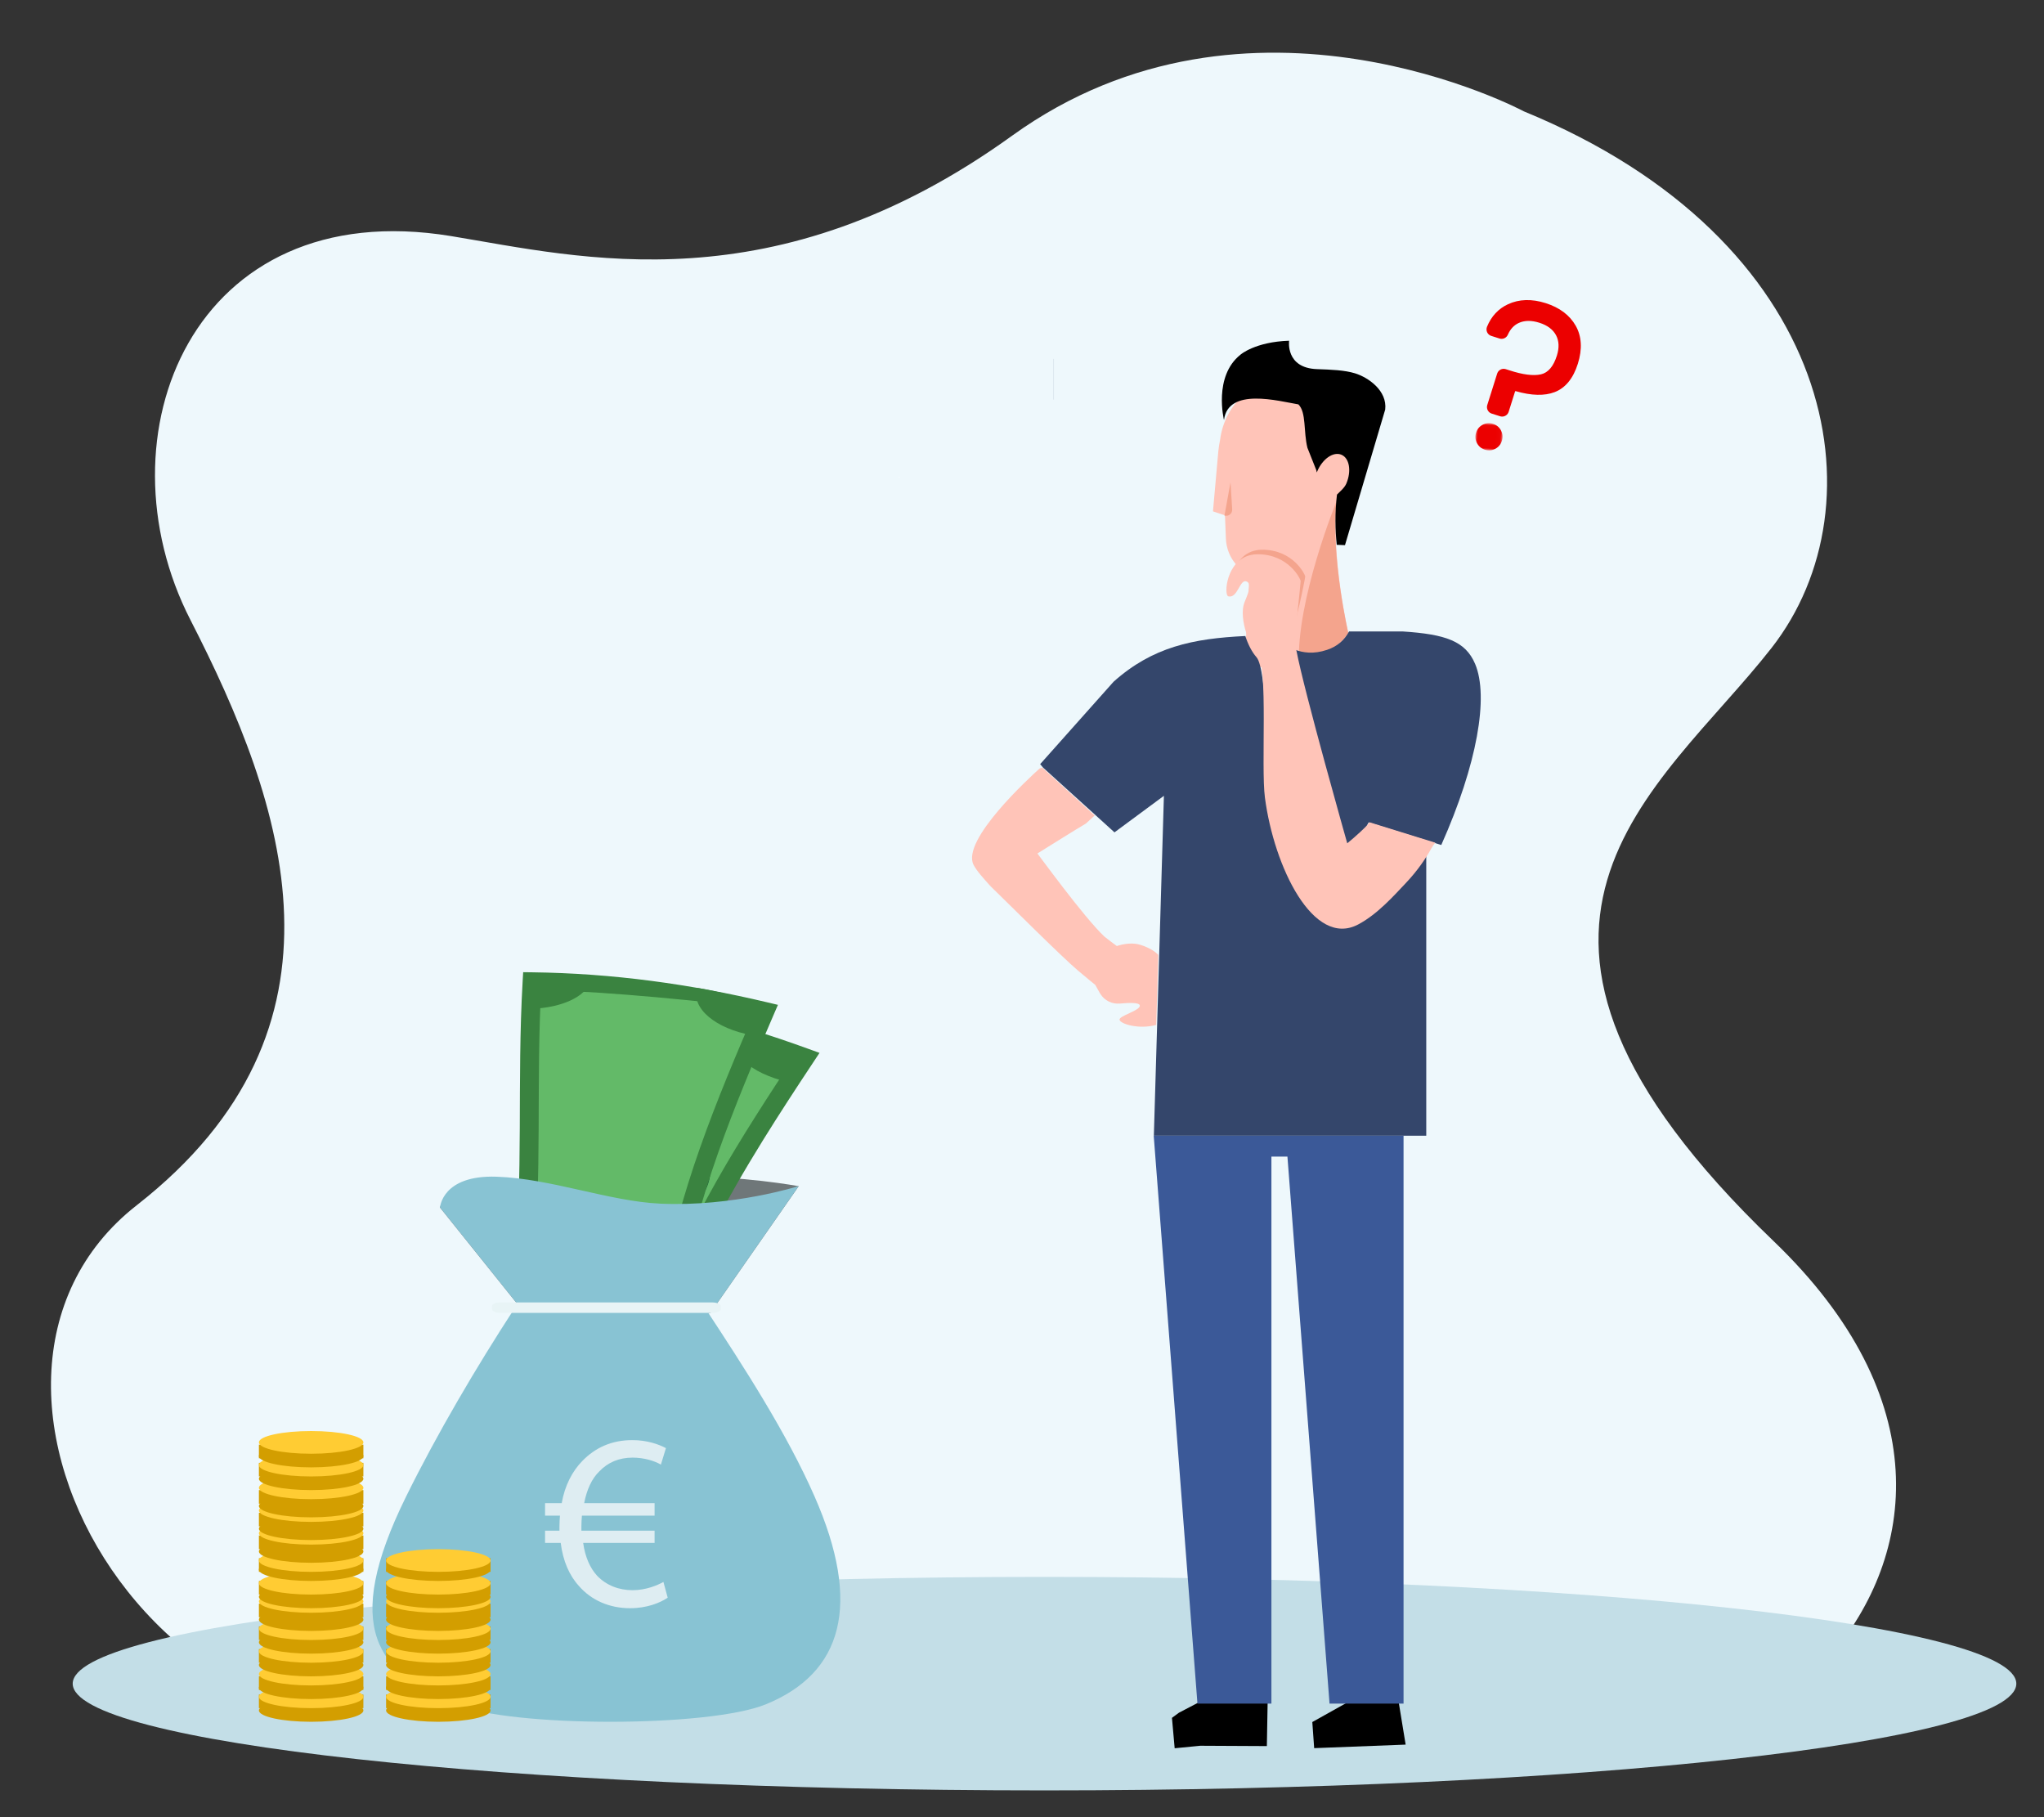 <?xml version="1.0" encoding="UTF-8"?>
<svg width="450px" height="400px" viewBox="0 0 450 400" version="1.1" xmlns="http://www.w3.org/2000/svg" xmlns:xlink="http://www.w3.org/1999/xlink">
    <rect x="0" y="0" width="450" height="400" fill="#333333" stroke="none"/>
    <!-- Generator: Sketch 58 (84663) - https://sketch.com -->
    <title>valor-reforma</title>
    <desc>Created with Sketch.</desc>
    <defs>
        <polygon id="path-1" points="0 0.023 5.977 0.023 5.977 6 0 6"></polygon>
    </defs>
    <g id="valor-reforma" stroke="none" stroke-width="1" fill="none" fill-rule="evenodd">
        <path d="M208.043,30.663 C159.22,72.793 115.765,65.624 86.93,63.441 C29.395,59.083 12.903,114.076 37.123,152.61 C61.344,191.142 82.971,238.712 36.58,281.99 C-9.809,325.266 54.853,418.825 132.732,384.643 C210.61,350.46 301.548,346.372 345.408,372.129 C389.268,397.885 474.342,321.261 396.228,258.424 C318.114,195.588 362.578,162.025 384.43,128.418 C406.283,94.81 391.14,37.726 319.823,15.509 C319.823,15.509 256.868,-11.466 208.043,30.663 Z" id="Fill-4" fill="#EEF8FC" transform="translate(224.503, 199.504) rotate(5) translate(-224.503, -199.504) "></path>
        <path d="M443.906,370.608 C443.906,383.586 348.118,394.107 229.956,394.107 C111.795,394.107 16.006,383.586 16.006,370.608 C16.006,357.628 111.795,347.107 229.956,347.107 C348.118,347.107 443.906,357.628 443.906,370.608" id="Fill-1" fill="#C3DEE7"></path>
        <g id="Group" transform="translate(197, 75)">
            <g id="Group-73">
                <g id="g.-illustration/Characters/Body-parts/Head/Male/Model-B-00" transform="translate(87, 36) scale(-1, 1) translate(-87, -36) translate(51, 0)">
                    <path d="M25.821,36.854 C21.82,33.914 19.222,29.176 19.222,23.835 C19.222,14.924 26.456,7.689 35.368,7.689 C43.596,7.689 50.395,13.857 51.389,21.817 C51.562,22.647 51.689,23.485 51.776,24.324 L51.776,24.325 L51.779,24.344 L51.779,24.35 C51.805,24.601 51.827,24.852 51.846,25.102 L52.958,37.561 L50.427,38.408 L50.401,38.414 L50.401,38.414 C50.338,38.631 50.303,38.749 50.303,38.749 L50.234,40.434 L50.11,43.584 C50.067,44.627 49.849,45.648 49.469,46.609 C49.204,47.287 48.854,47.936 48.425,48.538 C47.923,49.245 47.322,49.88 46.651,50.416 C46.302,50.697 45.93,50.948 45.542,51.171 C45.337,51.29 45.132,51.399 44.919,51.501 L44.918,51.502 L46.005,71.182 C46.005,71.182 40.26,72.913 33.969,71.539 C30.167,70.716 26.161,68.75 23.105,64.589 C23.105,64.589 26.722,48.912 25.821,36.854 Z" id="Skin-tone" fill="#FFC4B8"></path>
                    <path d="M34.029,71.306 C30.226,70.483 26.221,68.517 23.165,64.356 C23.165,64.356 27.077,47.558 25.751,35.35 C25.751,35.35 34.651,57.047 34.029,71.306 Z M50.425,38.479 C49.539,38.739 48.666,38.043 48.724,37.122 L49.097,31.187 L50.425,38.479 Z" id="Shadows" fill="#F4A48D"></path>
                </g>
                <g id="Hair" transform="translate(90, 22.5) scale(-1, 1) translate(-90, -22.5) translate(72, 0)" fill="#000000">
                    <path d="M15.044,6.254 C22.055,6.008 21.194,0 21.194,0 C28.697,0.246 31.895,3.066 31.895,3.066 C37.922,7.847 35.532,17.44 35.532,17.44 C34.613,10.201 23.501,13.287 19.151,14.014 C17.374,15.753 18.06,19.999 17.159,23.578 C17.142,23.642 15.209,28.486 15.209,28.486 L15.207,28.492 L15.098,28.995 C15.066,28.912 15.033,28.83 14.998,28.748 C13.829,25.986 11.447,24.352 9.679,25.095 C7.911,25.839 7.426,28.68 8.595,31.442 C9.003,32.404 10.032,33.23 10.656,33.865 C11.141,37.921 11.05,41.688 10.708,44.922 L8.894,45 L0.039,15.152 C-0.446,11.015 3.737,8.077 6.695,7.173 C8.997,6.468 11.973,6.361 15.044,6.254 Z" id="Hair-color"></path>
                </g>
                <polyline id="Fill-6" fill="#AFBECC" points="35.026 13 34.974 12.943 34.974 4 35.026 4 35.026 13"></polyline>
                <path d="M0.895,29.904 L0.863,30.096 C0.954,30.055 1.046,30.015 1.137,29.975 C1.056,29.951 0.976,29.927 0.895,29.904" id="Fill-11" fill="#FFFFFF"></path>
            </g>
            <path d="M104.298,106.033 C103.278,108.12 101.722,111.264 99.099,110.981 C99.003,110.971 98.906,110.922 98.801,110.844 C95.735,108.511 89.653,76.865 88,67.968 C89.797,68.694 92.209,69.037 95.158,68.047 C97.484,67.273 99.01,65.842 100,64 L111.879,64 C121.2,64.618 125.61,66.087 127.754,71.133 C130.799,78.325 128.243,93.188 120.306,111 L104.298,106.033 Z" id="Fill-36" fill="#34466B"></path>
            <path d="M117,175 L57.028,175 L59.241,100.175 L48.36,108.219 L46.486,106.518 L46.157,106.218 L32.638,93.967 L32,93.203 L48.158,75.065 C56.777,67.369 65.686,65.551 77.167,65 C77.746,66.817 78.616,68.529 79.621,69.66 C81.979,72.329 81.931,93.174 82.82,100.029 C84.521,113.024 90.165,127.663 97.856,128.591 C99.229,128.764 100.659,128.494 102.138,127.711 C106.37,125.477 109.665,115.277 117,112.599 L117,175 Z" id="Fill-39" fill="#34466B"></path>
            <path d="M57.549,150.608 C53.702,151.644 49.73,150.397 49.48,149.501 C49.217,148.605 54.187,147.442 53.923,146.294 C53.785,145.65 51.549,145.72 49.577,145.902 C47.828,146.07 46.148,145.244 45.245,143.76 L45.12,143.564 L44.134,141.8 C44.134,141.8 42.62,140.581 40.315,138.634 C36.858,135.722 25.609,124.495 21,120 C21.083,117.045 21.195,115.363 23.5,113.5 C24.972,112.323 28.195,111.21 30,111 C31.936,113.541 41.573,126.84 46.12,131.142 C46.967,131.815 47.897,132.53 48.883,133.243 C48.883,133.243 50.785,132.515 52.937,132.739 C54.27,132.879 56.876,133.913 58,135.188 L57.549,150.608 Z" id="Fill-44" fill="#FFC4B8"></path>
            <path d="M42.08,106.272 C40.693,107.091 38.667,108.333 36,110 C32,112.5 30.327,113.553 27,115.5 C23.673,117.447 22.101,117.353 21,120 C19.432,118.244 17.975,116.64 17.327,115.351 C14.602,109.907 29.767,96.071 31.828,94.205 C31.984,94.068 32.5,94 32.5,94 L44,104.5 L42.08,106.272 Z" id="Fill-45" fill="#FFC4B8"></path>
            <path d="M37.501,175.5 C37.5,175.5 37.499,175.5 37.499,175.5 C37.499,175.5 37.5,175.5 37.501,175.5" id="Fill-47" fill="#ECEEEB"></path>
            <path d="M38,116.142 C37.445,116.051 36.895,116.003 36.352,116.003 C35.943,116.003 35.538,116.03 35.139,116.087 C35.548,116.029 35.965,116 36.385,116 C36.91,116 37.441,116.044 37.977,116.132 C37.984,116.135 37.992,116.139 38,116.142" id="Fill-49" fill="#ECEEEB"></path>
            <path d="M48.511,132.508 C48.511,132.508 48.511,132.508 48.511,132.508 C48.504,132.503 48.496,132.498 48.489,132.493 C48.489,132.492 48.489,132.492 48.489,132.492 C48.495,132.497 48.504,132.503 48.511,132.508" id="Fill-51" fill="#ECEEEB"></path>
            <path d="M48.511,132.507 C48.504,132.502 48.496,132.498 48.489,132.493 C48.496,132.498 48.504,132.502 48.511,132.507" id="Fill-52" fill="#EAB99F"></path>
            <path d="M48.508,132.506 C48.507,132.506 48.507,132.505 48.507,132.505 C48.502,132.501 48.498,132.498 48.493,132.494 C48.493,132.494 48.493,132.494 48.492,132.494 C48.497,132.498 48.503,132.501 48.508,132.506" id="Fill-53" fill="#ECEEEB"></path>
            <path d="M48.507,132.505 C48.502,132.502 48.498,132.499 48.493,132.495 C48.498,132.498 48.502,132.502 48.507,132.505" id="Fill-54" fill="#EAB99F"></path>
            <path d="M40.508,110.501 C40.502,110.501 40.498,110.499 40.492,110.499 C40.498,110.499 40.502,110.501 40.508,110.501" id="Fill-55" fill="#ECEEEB"></path>
            <path d="M80.864,68.072 C79.857,66.944 78.986,65.235 78.406,63.42 C77.603,61.007 77.322,58.411 77.922,56.742 C78.415,55.391 79.906,52.562 78.415,51.983 C77.672,51.692 76.559,51.535 76,52.5 C75.447,53.454 75.449,55.529 74.419,55.265 C73.402,55.014 73.935,47.303 79.431,46.154 C79.877,46.057 80.351,46 80.864,46 C87.706,46 90.348,51.472 90.348,51.916 C90.348,52.37 88.003,63.974 87,65 C85.997,66.026 83.225,70.736 80.864,68.072 Z" id="Fill-61" fill="#F4A48D"></path>
            <path d="M36.501,164.5 C36.5,164.5 36.5,164.5 36.499,164.5 C36.5,164.5 36.5,164.5 36.501,164.5" id="Fill-57" fill="#ECEEEB"></path>
            <path d="M118.159,111.683 C117.016,113.758 115.197,116.547 112.478,119.404 C109.951,122.077 106.239,126.271 102,128.5 C92.138,133.693 83.483,115.833 81.48,100.565 C80.59,93.721 82.225,71.736 79.864,69.072 C78.857,67.944 77.986,66.235 77.406,64.42 C76.603,62.007 76.322,59.411 76.922,57.742 C77.415,56.391 78.906,53.562 77.415,52.983 C76.672,52.692 76.189,53.656 75.63,54.621 C75.077,55.575 74.449,56.529 73.419,56.265 C72.402,56.014 72.935,48.303 78.431,47.154 C78.877,47.057 79.351,47 79.864,47 C86.706,47 89.348,52.472 89.348,52.916 C89.348,53.37 88.003,65.974 88.003,65.974 C88.003,65.974 88.148,66.804 88.429,68.261 C90.151,77.315 99.606,110.631 99.606,110.631 C99.606,110.631 102.035,108.661 103.855,106.79 C104.094,106.538 104.309,106.275 104.5,106 L119,110.5 C118.665,110.877 118.384,111.271 118.159,111.683 Z" id="Fill-61" fill="#FFC4B8"></path>
            <polygon id="Fill-74" fill="#000000" transform="translate(71.5, 304) rotate(1) translate(-71.5, -304) " points="70.154 298 82 298 82 307.02 82 309.168 67.341 309.351 61.715 310 61 303.318 62.519 302.161"></polygon>
            <polygon id="Fill-78" fill="#000000" transform="translate(102.5, 304) rotate(7) translate(-102.5, -304) " points="101.265 298.556 92 305.347 93.107 311 113 307.774 109.85 297"></polygon>
            <path d="M112,175 L112,300 L95.707,300 C95.707,300 88.171,202.081 86.436,179.586 C84.943,179.586 82.91,179.586 82.91,179.586 L82.91,300 L66.626,300 L57,175 L112,175" id="Fill-38" fill="#3B5998"></path>
        </g>
        <g id="Group-11" transform="translate(336.5, 83) rotate(4) translate(-336.5, -83) translate(325, 66)">
            <g id="Group-3" transform="translate(0.758, 27.707)">
                <mask id="mask-2" fill="white">
                    <use xlink:href="#path-1"></use>
                </mask>
                <g id="Clip-2"></g>
                <path d="M3.687,0.113 C2.883,-0.08 2.123,0.037 1.429,0.461 C0.735,0.886 0.285,1.509 0.091,2.313 C-0.103,3.118 0.014,3.878 0.439,4.571 C0.863,5.265 1.486,5.716 2.291,5.909 C2.609,5.986 2.921,6.014 3.225,5.993 C3.687,5.962 4.13,5.817 4.549,5.562 C5.243,5.137 5.693,4.514 5.887,3.71 C6.08,2.906 5.963,2.147 5.539,1.451 C5.113,0.757 4.49,0.307 3.687,0.113" id="Fill-1" fill="#EC0000" mask="url(#mask-2)"></path>
            </g>
            <path d="M21.088,5.001 C19.609,2.773 17.275,1.259 14.151,0.502 C11.028,-0.254 8.25,0.02 5.894,1.318 C3.847,2.446 2.41,4.219 1.626,6.588 C1.493,6.988 1.534,7.428 1.737,7.796 C1.94,8.164 2.29,8.432 2.697,8.53 L4.557,8.981 C5.299,9.16 6.056,8.751 6.317,8.028 C6.78,6.745 7.499,5.847 8.516,5.282 C9.747,4.598 11.279,4.472 13.071,4.906 C14.857,5.339 16.149,6.171 16.909,7.38 C17.666,8.585 17.836,10.089 17.414,11.849 C16.832,14.276 15.749,15.744 14.194,16.211 C12.557,16.702 10.201,16.566 7.187,15.804 L6.382,15.609 C5.579,15.414 4.767,15.913 4.574,16.721 L2.885,23.769 C2.791,24.16 2.854,24.564 3.063,24.908 C3.272,25.251 3.602,25.492 3.991,25.586 L5.878,26.044 C6.03,26.08 6.182,26.092 6.33,26.082 C6.966,26.038 7.529,25.586 7.686,24.932 L8.78,20.367 C8.793,20.311 8.85,20.275 8.906,20.287 C12.445,21.044 15.334,20.913 17.494,19.898 C19.79,18.819 21.355,16.604 22.143,13.314 C22.928,10.037 22.573,7.24 21.088,5.001" id="Fill-7" fill="#EC0000"></path>
        </g>
        <g id="Group-2" transform="translate(82, 214)">
            <g id="Group">
                <path d="M14.878,51.814 C14.878,51.814 15.304,47.61 27.311,48.015 C39.32,48.421 56.707,45.272 67.949,45.024 C80.949,44.738 93.844,47.103 93.844,47.103 L74.406,75 L33.478,75 L14.878,51.814 Z" id="Fill-4" fill="#6F7779"></path>
                <path d="M94.417,20.192 C82.503,39.411 68.042,56.756 61.548,77.308 C50.975,74.371 40.418,71.434 29.756,68.486 C35.233,47.724 36.905,26.695 41.626,4.615 C59.069,7.209 75.424,11.815 91.556,18.09 L94.417,20.192 Z" id="Fill-5" fill="#63BA68"></path>
                <path d="M93.442,17.732 C81.076,36.387 68.946,55.362 62.112,75.569 L64.185,76.106 L64.799,74.29 C53.832,71.442 42.88,68.594 31.819,65.735 L31.207,67.552 L33.306,68.007 C36.176,57.839 38.038,47.647 39.796,37.344 C41.554,27.04 43.208,16.623 45.641,5.99 L43.521,5.618 L43.182,7.489 C61.089,9.979 77.881,14.397 94.483,20.434 L95.311,18.684 L93.442,17.732 L95.311,18.684 L96.14,16.933 C79.277,10.801 62.138,6.286 43.86,3.746 L41.809,3.462 L41.4,5.245 C38.935,16.022 37.273,26.506 35.52,36.783 C33.766,47.062 31.921,57.132 29.108,67.098 L28.611,68.857 L30.595,69.37 C41.653,72.227 52.602,75.075 63.571,77.923 L65.644,78.462 L66.258,76.644 C70.827,63.118 77.906,50.024 85.901,37.105 C89.523,31.254 93.332,25.439 97.181,19.636 L98.422,17.763 L96.14,16.933 L95.311,18.684 L93.442,17.732 Z" id="Fill-6" fill="#3A8340"></path>
                <path d="M62.305,30.774 C71.804,33.416 76.631,41.287 73.376,47.833 C70.096,54.414 61.749,58.052 54.203,55.936 C46.694,53.797 41.361,46.442 42.497,39.371 C43.66,32.335 52.798,28.19 62.305,30.774" id="Fill-7" fill="#165E34"></path>
                <path d="M32.044,69.697 C34.257,70.312 36.459,70.924 38.658,71.538 C39.699,68.115 37.435,64.497 33.579,63.462 C33.12,65.548 32.614,67.627 32.044,69.697" id="Fill-8" fill="#165E34"></path>
                <path d="M54.373,37.007 C53.027,36.764 52.096,37.526 51.591,39.271 C51.076,41.027 51.428,42.051 52.621,42.351 C53.352,42.532 53.969,42.387 54.469,41.907 C54.983,41.428 55.717,40.394 56.711,38.801 C57.7,37.21 58.852,36.142 60.172,35.611 C61.486,35.081 62.995,35.031 64.667,35.473 C66.609,35.99 67.853,37.03 68.355,38.564 C68.865,40.095 68.741,41.659 68.045,43.265 C66.356,47.135 63.563,48.829 59.63,48.395 C59.913,47.281 60.201,46.168 60.487,45.054 C62.588,45.344 64.044,44.46 64.888,42.39 C65.68,40.45 65.193,39.235 63.409,38.764 C62.622,38.557 61.946,38.64 61.386,39.018 C60.828,39.394 59.994,40.405 58.933,42.051 C57.869,43.694 56.766,44.791 55.62,45.346 C54.471,45.898 53.251,46.007 51.924,45.674 C50.512,45.313 49.443,44.506 48.719,43.243 C47.993,41.982 47.865,40.379 48.377,38.435 C49.375,34.575 51.703,32.94 55.254,33.607 C54.958,34.741 54.666,35.874 54.373,37.007" id="Fill-9" fill="#85BF43"></path>
                <path d="M50.356,39.747 C50.075,40.345 49.794,40.943 49.519,41.538 C48.278,41.368 47.032,41.198 45.778,41.03 C46.026,40.431 46.275,39.832 46.519,39.231 C47.811,39.402 49.09,39.574 50.356,39.747" id="Fill-10" fill="#85BF43"></path>
                <path d="M70.956,44.432 C70.53,45.006 70.108,45.58 69.69,46.154 C68.582,45.962 67.48,45.774 66.378,45.588 C66.766,45.007 67.16,44.427 67.559,43.846 C68.688,44.04 69.819,44.234 70.956,44.432" id="Fill-11" fill="#85BF43"></path>
                <path d="M62.692,77.308 C63.484,75.088 64.332,72.883 65.233,70.691 C60.833,69.565 56.203,71.639 54.933,75.326 C57.518,75.986 60.105,76.648 62.692,77.308" id="Fill-12" fill="#165E34"></path>
                <path d="M97.278,17.823 C91.816,16.392 86.352,15.066 80.846,13.846 C78.187,17.696 82.963,22.185 91.612,24.231 C93.503,22.093 95.405,19.957 97.278,17.823" id="Fill-13" fill="#3A8340"></path>
                <path d="M40.742,5.769 C40.1,8.011 39.49,10.235 38.911,12.445 C46.973,13.415 54.413,11.464 56.078,7.738 C51.034,6.971 45.92,6.312 40.742,5.769" id="Fill-14" fill="#165E34"></path>
                <path d="M50.972,61.255 C52.208,61.632 52.909,62.92 52.551,64.135 C52.189,65.349 50.933,66.038 49.732,65.67 C48.531,65.304 47.824,64.018 48.144,62.793 C48.469,61.571 49.735,60.882 50.972,61.255" id="Fill-15" fill="#165E34"></path>
                <path d="M68.364,20.932 C70.252,21.411 71.341,22.775 70.829,23.948 C70.312,25.118 68.462,25.678 66.675,25.232 C64.895,24.784 63.763,23.472 64.173,22.269 C64.593,21.071 66.476,20.453 68.364,20.932" id="Fill-16" fill="#165E34"></path>
                <path d="M65.059,71.538 C54.079,70.075 43.113,68.61 32.044,67.152 C34.306,46.235 32.737,25.559 34.046,3.462 C46.311,3.613 61.45,2.608 73.244,4.615 C78.534,5.516 80.561,8.748 85.833,9.977 C74.189,37.119 67.264,57.639 65.059,71.538 Z" id="Fill-17" fill="#63BA68"></path>
                <path d="M84.525,7.797 C75.699,28.222 67.141,48.939 63.815,70.222 L65.871,70.5 L66.17,68.587 C55.293,67.114 44.428,65.638 33.46,64.17 L33.164,66.083 L35.232,66.274 C36.363,55.638 36.534,45.106 36.587,34.476 C36.641,23.844 36.578,13.113 37.222,2.063 L35.147,1.958 L35.119,3.892 C46.732,4.037 63.201,5.339 84.525,7.797 L86.453,8.518 L86.966,6.645 C69.965,2.614 52.956,0.247 35.175,0.025 L33.18,0 L33.072,1.853 C32.42,13.052 32.485,23.854 32.432,34.457 C32.379,45.062 32.206,55.469 31.096,65.893 L30.9,67.734 L32.868,67.997 C43.831,69.465 54.694,70.94 65.572,72.414 L67.629,72.692 L67.927,70.778 C71.154,50.08 79.565,29.625 88.38,9.24 L89.267,7.19 L86.966,6.645 L86.453,8.518 L84.525,7.797 Z" id="Fill-18" fill="#3A8340"></path>
                <path d="M32.044,67.197 C34.319,67.49 36.586,67.784 38.852,68.077 C39.358,64.737 36.574,61.633 32.612,61.154 C32.475,63.168 32.293,65.182 32.044,67.197" id="Fill-20" fill="#165E34"></path>
                <path d="M64.029,71.538 C64.384,69.25 64.784,66.968 65.233,64.694 C61.371,64.123 57.768,66.74 57.222,70.536 C59.491,70.87 61.763,71.203 64.029,71.538" id="Fill-24" fill="#165E34"></path>
                <path d="M71.528,3.462 C70.021,7.994 75.751,12.468 83.43,13.846 C84.615,11.288 85.807,9.473 86.978,6.923 C82.102,5.898 76.399,4.248 71.528,3.462 Z" id="Fill-25" fill="#3A8340"></path>
                <path d="M33.537,1.154 C33.39,3.478 33.276,5.781 33.189,8.067 C40.816,8.264 47.278,5.576 48.067,1.656 C43.263,1.37 38.417,1.199 33.537,1.154" id="Fill-26" fill="#3A8340"></path>
                <path d="M14.878,51.793 C14.878,51.793 15.304,44.611 27.311,45.017 C39.32,45.423 52.12,50.438 63.352,50.948 C79.446,51.677 93.844,47.078 93.844,47.078 L74.406,75 L33.478,75 L14.878,51.793 Z" id="Fill-30" fill="#88C3D3"></path>
                <path d="M97.323,115.381 C91.219,101.496 81.833,86.987 73.18,73.846 L31.376,73.846 C22.817,86.987 14.184,101.68 7.423,115.381 C-6.999,144.616 1.22,154.251 18.145,161.158 C30.699,166.281 74.046,166.281 86.6,161.158 C103.527,154.251 107.795,139.201 97.323,115.381" id="Fill-31" fill="#88C3D3"></path>
                <path d="M76.678,74.182 C76.678,74.634 75.838,75 74.804,75 L28.199,75 C27.161,75 26.322,74.634 26.322,74.182 L26.322,73.51 C26.322,73.059 27.161,72.692 28.199,72.692 L74.804,72.692 C75.838,72.692 76.678,73.059 76.678,73.51 L76.678,74.182" id="Fill-35" fill="#E8F4F6"></path>
            </g>
            <path d="M65,137.687 C63.278,138.843 60.39,140 56.722,140 C52.222,140 48.222,138.294 45.445,135.099 C43.333,132.787 41.944,129.594 41.444,125.63 L38,125.63 L38,122.931 L41.166,122.931 L41.166,122.106 C41.166,121.225 41.222,120.398 41.277,119.628 L38,119.628 L38,116.875 L41.666,116.875 C42.333,113.02 43.999,109.827 46.222,107.571 C49.056,104.651 52.666,103 57.222,103 C60.501,103 63.055,103.936 64.611,104.763 L63.5,108.395 C62.111,107.571 59.778,106.854 57.278,106.854 C54.277,106.854 51.833,107.901 49.944,109.882 C48.277,111.479 47.166,113.957 46.611,116.875 L62.111,116.875 L62.111,119.628 L46.111,119.628 C46.056,120.344 46,121.17 46,121.94 L46,122.931 L62.111,122.931 L62.111,125.63 L46.389,125.63 C46.833,128.822 47.945,131.19 49.444,132.841 C51.5,134.989 54.277,136.035 57.278,136.035 C60.222,136.035 62.778,134.934 64.056,134.219 L65,137.687 Z" id="Fill-674" fill="#DEEDF2"></path>
        </g>
        <g id="Group-33" transform="translate(57, 315)">
            <path d="M23,61.5 C23,62.88 17.85,64 11.5,64 C5.148,64 0,62.88 0,61.5 C0,60.12 5.148,59 11.5,59 C17.85,59 23,60.12 23,61.5" id="Fill-157" fill="#D39E00"></path>
            <path d="M51,61.5 C51,62.88 45.85,64 39.5,64 C33.148,64 28,62.88 28,61.5 C28,60.12 33.148,59 39.5,59 C45.85,59 51,60.12 51,61.5" id="Fill-157-Copy" fill="#D39E00"></path>
            <polygon id="Fill-158" fill="#D39E00" points="0 61 23 61 23 58 0 58"></polygon>
            <polygon id="Fill-158-Copy" fill="#D39E00" points="28 61 51 61 51 58 28 58"></polygon>
            <path d="M23,58.499 C23,59.88 17.85,61 11.5,61 C5.148,61 0,59.88 0,58.499 C0,57.119 5.148,56 11.5,56 C17.85,56 23,57.119 23,58.499" id="Fill-159" fill="#FFCC33"></path>
            <path d="M51,58.499 C51,59.88 45.85,61 39.5,61 C33.148,61 28,59.88 28,58.499 C28,57.119 33.148,56 39.5,56 C45.85,56 51,57.119 51,58.499" id="Fill-159-Copy" fill="#FFCC33"></path>
            <path d="M23,56.5 C23,57.88 17.85,59 11.5,59 C5.148,59 0,57.88 0,56.5 C0,55.12 5.148,54 11.5,54 C17.85,54 23,55.12 23,56.5" id="Fill-160" fill="#D39E00"></path>
            <path d="M51,56.5 C51,57.88 45.85,59 39.5,59 C33.148,59 28,57.88 28,56.5 C28,55.12 33.148,54 39.5,54 C45.85,54 51,55.12 51,56.5" id="Fill-160-Copy" fill="#D39E00"></path>
            <polygon id="Fill-161" fill="#D39E00" points="0 57 23 57 23 54 0 54"></polygon>
            <polygon id="Fill-161-Copy" fill="#D39E00" points="28 57 51 57 51 54 28 54"></polygon>
            <path d="M23,53.499 C23,54.88 17.85,56 11.5,56 C5.148,56 0,54.88 0,53.499 C0,52.119 5.148,51 11.5,51 C17.85,51 23,52.119 23,53.499" id="Fill-162" fill="#FFCC33"></path>
            <path d="M51,53.499 C51,54.88 45.85,56 39.5,56 C33.148,56 28,54.88 28,53.499 C28,52.119 33.148,51 39.5,51 C45.85,51 51,52.119 51,53.499" id="Fill-162-Copy" fill="#FFCC33"></path>
            <path d="M23,51.5 C23,52.88 17.85,54 11.5,54 C5.148,54 0,52.88 0,51.5 C0,50.12 5.148,49 11.5,49 C17.85,49 23,50.12 23,51.5" id="Fill-163" fill="#D39E00"></path>
            <path d="M51,51.5 C51,52.88 45.85,54 39.5,54 C33.148,54 28,52.88 28,51.5 C28,50.12 33.148,49 39.5,49 C45.85,49 51,50.12 51,51.5" id="Fill-163-Copy" fill="#D39E00"></path>
            <polygon id="Fill-164" fill="#D39E00" points="0 51 23 51 23 48 0 48"></polygon>
            <polygon id="Fill-164-Copy" fill="#D39E00" points="28 51 51 51 51 48 28 48"></polygon>
            <path d="M23,48.499 C23,49.88 17.85,51 11.5,51 C5.148,51 0,49.88 0,48.499 C0,47.119 5.148,46 11.5,46 C17.85,46 23,47.119 23,48.499" id="Fill-165" fill="#FFCC33"></path>
            <path d="M51,48.499 C51,49.88 45.85,51 39.5,51 C33.148,51 28,49.88 28,48.499 C28,47.119 33.148,46 39.5,46 C45.85,46 51,47.119 51,48.499" id="Fill-165-Copy" fill="#FFCC33"></path>
            <path d="M23,46.5 C23,47.88 17.85,49 11.5,49 C5.148,49 0,47.88 0,46.5 C0,45.12 5.148,44 11.5,44 C17.85,44 23,45.12 23,46.5" id="Fill-166" fill="#D39E00"></path>
            <path d="M51,46.5 C51,47.88 45.85,49 39.5,49 C33.148,49 28,47.88 28,46.5 C28,45.12 33.148,44 39.5,44 C45.85,44 51,45.12 51,46.5" id="Fill-166-Copy" fill="#D39E00"></path>
            <polygon id="Fill-167" fill="#D39E00" points="0 46 23 46 23 43 0 43"></polygon>
            <polygon id="Fill-167-Copy" fill="#D39E00" points="28 46 51 46 51 43 28 43"></polygon>
            <path d="M23,43.499 C23,44.88 17.85,46 11.5,46 C5.148,46 0,44.88 0,43.499 C0,42.119 5.148,41 11.5,41 C17.85,41 23,42.119 23,43.499" id="Fill-168" fill="#FFCC33"></path>
            <path d="M51,43.499 C51,44.88 45.85,46 39.5,46 C33.148,46 28,44.88 28,43.499 C28,42.119 33.148,41 39.5,41 C45.85,41 51,42.119 51,43.499" id="Fill-168-Copy" fill="#FFCC33"></path>
            <path d="M23,41.5 C23,42.88 17.85,44 11.5,44 C5.148,44 0,42.88 0,41.5 C0,40.12 5.148,39 11.5,39 C17.85,39 23,40.12 23,41.5" id="Fill-169" fill="#D39E00"></path>
            <path d="M51,41.5 C51,42.88 45.85,44 39.5,44 C33.148,44 28,42.88 28,41.5 C28,40.12 33.148,39 39.5,39 C45.85,39 51,40.12 51,41.5" id="Fill-169-Copy" fill="#D39E00"></path>
            <polygon id="Fill-170" fill="#D39E00" points="0 41 23 41 23 38 0 38"></polygon>
            <polygon id="Fill-170-Copy" fill="#D39E00" points="28 41 51 41 51 38 28 38"></polygon>
            <path d="M23,37.499 C23,38.88 17.85,40 11.5,40 C5.148,40 0,38.88 0,37.499 C0,36.119 5.148,35 11.5,35 C17.85,35 23,36.119 23,37.499" id="Fill-171" fill="#FFCC33"></path>
            <path d="M51,37.499 C51,38.88 45.85,40 39.5,40 C33.148,40 28,38.88 28,37.499 C28,36.119 33.148,35 39.5,35 C45.85,35 51,36.119 51,37.499" id="Fill-171-Copy" fill="#FFCC33"></path>
            <path d="M23,36.5 C23,37.88 17.85,39 11.5,39 C5.148,39 0,37.88 0,36.5 C0,35.12 5.148,34 11.5,34 C17.85,34 23,35.12 23,36.5" id="Fill-172" fill="#D39E00"></path>
            <path d="M51,36.5 C51,37.88 45.85,39 39.5,39 C33.148,39 28,37.88 28,36.5 C28,35.12 33.148,34 39.5,34 C45.85,34 51,35.12 51,36.5" id="Fill-172-Copy" fill="#D39E00"></path>
            <polygon id="Fill-173" fill="#D39E00" points="0 36 23 36 23 33 0 33"></polygon>
            <polygon id="Fill-173-Copy" fill="#D39E00" points="28 36 51 36 51 33 28 33"></polygon>
            <path d="M23,33.499 C23,34.88 17.85,36 11.5,36 C5.148,36 0,34.88 0,33.499 C0,32.119 5.148,31 11.5,31 C17.85,31 23,32.119 23,33.499" id="Fill-174" fill="#FFCC33"></path>
            <path d="M51,33.499 C51,34.88 45.85,36 39.5,36 C33.148,36 28,34.88 28,33.499 C28,32.119 33.148,31 39.5,31 C45.85,31 51,32.119 51,33.499" id="Fill-174-Copy" fill="#FFCC33"></path>
            <path d="M23,30.5 C23,31.88 17.85,33 11.5,33 C5.148,33 0,31.88 0,30.5 C0,29.12 5.148,28 11.5,28 C17.85,28 23,29.12 23,30.5" id="Fill-175" fill="#D39E00"></path>
            <path d="M51,30.5 C51,31.88 45.85,33 39.5,33 C33.148,33 28,31.88 28,30.5 C28,29.12 33.148,28 39.5,28 C45.85,28 51,29.12 51,30.5" id="Fill-175-Copy" fill="#D39E00"></path>
            <polygon id="Fill-176" fill="#D39E00" points="0 31 23 31 23 28 0 28"></polygon>
            <polygon id="Fill-176-Copy" fill="#D39E00" points="28 31 51 31 51 28 28 28"></polygon>
            <path d="M23,28.499 C23,29.88 17.85,31 11.5,31 C5.148,31 0,29.88 0,28.499 C0,27.119 5.148,26 11.5,26 C17.85,26 23,27.119 23,28.499" id="Fill-177" fill="#FFCC33"></path>
            <path d="M51,28.499 C51,29.88 45.85,31 39.5,31 C33.148,31 28,29.88 28,28.499 C28,27.119 33.148,26 39.5,26 C45.85,26 51,27.119 51,28.499" id="Fill-177-Copy" fill="#FFCC33"></path>
            <path d="M23,26.5 C23,27.88 17.85,29 11.5,29 C5.148,29 0,27.88 0,26.5 C0,25.12 5.148,24 11.5,24 C17.85,24 23,25.12 23,26.5" id="Fill-178" fill="#D39E00"></path>
            <polygon id="Fill-179" fill="#D39E00" points="0 26 23 26 23 23 0 23"></polygon>
            <path d="M23,22.499 C23,23.88 17.85,25 11.5,25 C5.148,25 0,23.88 0,22.499 C0,21.119 5.148,20 11.5,20 C17.85,20 23,21.119 23,22.499" id="Fill-180" fill="#FFCC33"></path>
            <path d="M23,21.5 C23,22.88 17.85,24 11.5,24 C5.148,24 0,22.88 0,21.5 C0,20.12 5.148,19 11.5,19 C17.85,19 23,20.12 23,21.5" id="Fill-181" fill="#D39E00"></path>
            <polygon id="Fill-182" fill="#D39E00" points="0 21 23 21 23 18 0 18"></polygon>
            <path d="M23,17.499 C23,18.88 17.85,20 11.5,20 C5.148,20 0,18.88 0,17.499 C0,16.119 5.148,15 11.5,15 C17.85,15 23,16.119 23,17.499" id="Fill-183" fill="#FFCC33"></path>
            <path d="M23,16.5 C23,17.88 17.85,19 11.5,19 C5.148,19 0,17.88 0,16.5 C0,15.12 5.148,14 11.5,14 C17.85,14 23,15.12 23,16.5" id="Fill-184" fill="#D39E00"></path>
            <polygon id="Fill-185" fill="#D39E00" points="0 16 23 16 23 13 0 13"></polygon>
            <path d="M23,12.499 C23,13.88 17.85,15 11.5,15 C5.148,15 0,13.88 0,12.499 C0,11.119 5.148,10 11.5,10 C17.85,10 23,11.119 23,12.499" id="Fill-186" fill="#FFCC33"></path>
            <path d="M23,10.5 C23,11.88 17.85,13 11.5,13 C5.148,13 0,11.88 0,10.5 C0,9.12 5.148,8 11.5,8 C17.85,8 23,9.12 23,10.5" id="Fill-187" fill="#D39E00"></path>
            <polygon id="Fill-188" fill="#D39E00" points="0 10 23 10 23 7 0 7"></polygon>
            <path d="M23,7.499 C23,8.88 17.85,10 11.5,10 C5.148,10 0,8.88 0,7.499 C0,6.119 5.148,5 11.5,5 C17.85,5 23,6.119 23,7.499" id="Fill-189" fill="#FFCC33"></path>
            <path d="M23,5.5 C23,6.88 17.85,8 11.5,8 C5.148,8 0,6.88 0,5.5 C0,4.12 5.148,3 11.5,3 C17.85,3 23,4.12 23,5.5" id="Fill-190" fill="#D39E00"></path>
            <polygon id="Fill-191" fill="#D39E00" points="0 6 23 6 23 3 0 3"></polygon>
            <path d="M23,2.499 C23,3.88 17.85,5 11.5,5 C5.148,5 0,3.88 0,2.499 C0,1.119 5.148,0 11.5,0 C17.85,0 23,1.119 23,2.499" id="Fill-192" fill="#FFCC33"></path>
        </g>
    </g>
</svg>